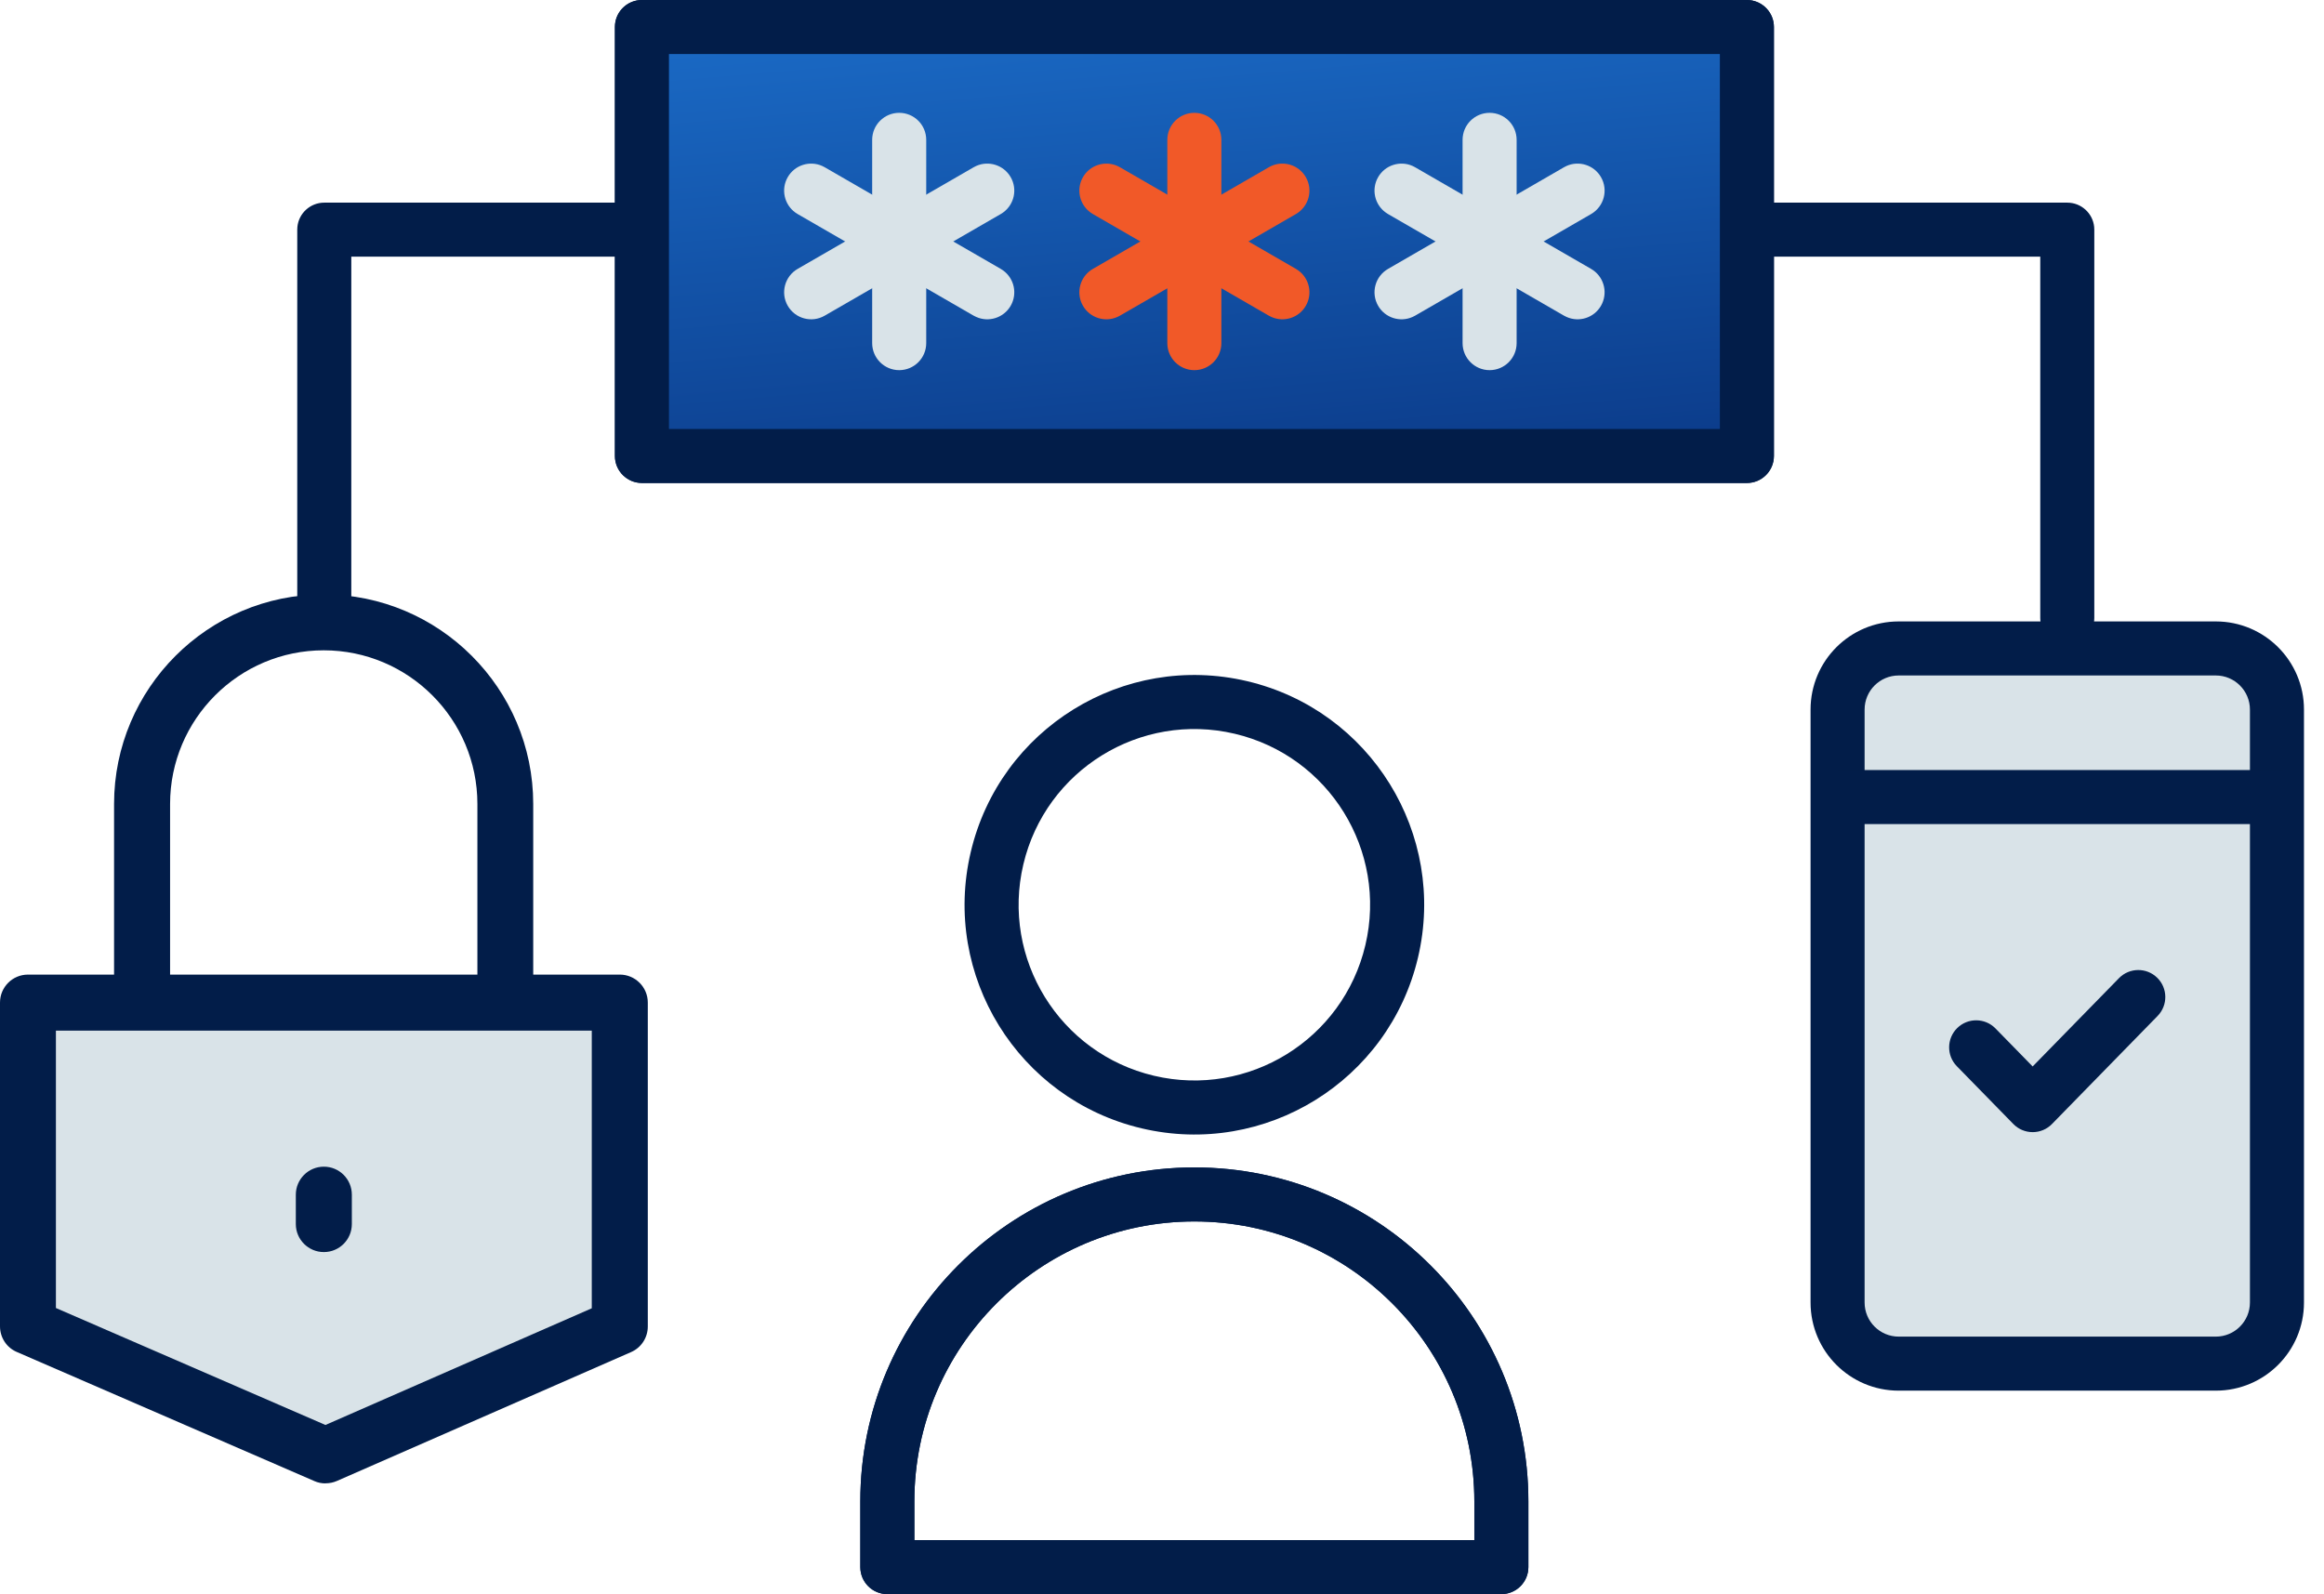 <svg width="86" height="59" viewBox="0 0 86 59" fill="none" xmlns="http://www.w3.org/2000/svg">
<path d="M45.691 27.157C42.196 26.333 38.694 28.498 37.869 31.993C37.044 35.488 39.209 38.99 42.704 39.815C46.199 40.639 49.701 38.475 50.526 34.98C51.351 31.485 49.186 27.982 45.691 27.157ZM46.151 25.211C50.721 26.29 53.551 30.87 52.473 35.44C51.394 40.01 46.814 42.84 42.244 41.761C37.675 40.682 34.844 36.103 35.923 31.534C37.001 26.963 41.581 24.133 46.151 25.211Z" fill="#021D49"/>
<path d="M54.558 55.569C54.558 49.851 49.916 45.208 44.197 45.208C38.479 45.208 33.836 49.85 33.836 55.569V57.001H54.558V55.569ZM56.558 58.001C56.557 58.553 56.11 59.001 55.558 59.001H32.836C32.284 59.001 31.836 58.553 31.836 58.001V55.569C31.836 48.746 37.374 43.208 44.197 43.208C51.02 43.208 56.558 48.746 56.558 55.569V58.001Z" fill="#021D49"/>
<path d="M54.558 55.569C54.558 49.851 49.916 45.208 44.197 45.208C38.479 45.208 33.836 49.85 33.836 55.569V57.001H54.558V55.569ZM56.558 58.001C56.557 58.553 56.11 59.001 55.558 59.001H32.836C32.284 59.001 31.836 58.553 31.836 58.001V55.569C31.836 48.746 37.374 43.208 44.197 43.208C51.02 43.208 56.558 48.746 56.558 55.569V58.001Z" fill="#021D49"/>
<path d="M64.644 0L64.745 0.005C65.25 0.056 65.644 0.482 65.644 1V16.876C65.644 17.428 65.196 17.876 64.644 17.876H23.755C23.203 17.876 22.755 17.428 22.755 16.876V1L22.76 0.897C22.811 0.393 23.237 0 23.755 0H64.644ZM24.755 15.876H63.644V2H24.755V15.876Z" fill="#021D49"/>
<path d="M64.643 1H23.755V16.876H64.643V1Z" fill="url(#paint0_linear_3255_920)"/>
<path d="M64.644 0L64.745 0.005C65.25 0.056 65.644 0.482 65.644 1V16.876C65.644 17.428 65.196 17.876 64.644 17.876H23.755C23.203 17.876 22.755 17.428 22.755 16.876V1L22.76 0.897C22.811 0.393 23.237 0 23.755 0H64.644ZM24.755 15.876H63.644V2H24.755V15.876Z" fill="#021D49"/>
<path d="M11 22.876V8.5L11.005 8.397C11.056 7.893 11.482 7.5 12 7.5H23.5C24.052 7.5 24.5 7.948 24.5 8.5C24.5 9.052 24.052 9.5 23.5 9.5H13V22.876C13 23.428 12.552 23.876 12 23.876C11.448 23.876 11 23.428 11 22.876Z" fill="#021D49"/>
<path d="M77.5 22.876V8.5L77.495 8.397C77.444 7.893 77.018 7.5 76.5 7.5H65C64.448 7.5 64 7.948 64 8.5C64 9.052 64.448 9.5 65 9.5H75.5V22.876C75.5 23.428 75.948 23.876 76.5 23.876C77.052 23.876 77.5 23.428 77.5 22.876Z" fill="#021D49"/>
<path d="M32.275 12.7V5.176C32.275 4.623 32.723 4.176 33.275 4.176C33.828 4.176 34.275 4.623 34.275 5.176V12.7C34.275 13.252 33.828 13.7 33.275 13.7C32.723 13.7 32.275 13.252 32.275 12.7Z" fill="#D9E3E8"/>
<path d="M29.151 6.556C29.41 6.107 29.964 5.935 30.426 6.143L30.517 6.189L37.033 9.952L37.119 10.008C37.531 10.304 37.659 10.87 37.4 11.318C37.141 11.767 36.587 11.938 36.125 11.73L36.033 11.685L29.517 7.922L29.431 7.866C29.02 7.57 28.892 7.004 29.151 6.556Z" fill="#D9E3E8"/>
<path d="M36.125 6.142C36.587 5.935 37.141 6.107 37.4 6.556C37.659 7.004 37.531 7.57 37.119 7.866L37.033 7.922L30.517 11.684C30.039 11.96 29.427 11.796 29.151 11.318C28.875 10.84 29.039 10.228 29.517 9.952L36.033 6.189L36.125 6.142Z" fill="#D9E3E8"/>
<path d="M43.197 12.7V5.176C43.197 4.623 43.645 4.176 44.197 4.176C44.75 4.176 45.197 4.623 45.197 5.176V12.7C45.197 13.252 44.75 13.7 44.197 13.7C43.645 13.7 43.197 13.252 43.197 12.7Z" fill="#F15928"/>
<path d="M40.075 6.556C40.334 6.107 40.889 5.935 41.351 6.143L41.442 6.189L47.956 9.952L48.042 10.008C48.453 10.304 48.581 10.87 48.322 11.318C48.063 11.767 47.509 11.938 47.047 11.73L46.955 11.684L40.442 7.922L40.356 7.866C39.945 7.57 39.817 7.004 40.075 6.556Z" fill="#F15928"/>
<path d="M47.047 6.142C47.509 5.935 48.063 6.107 48.322 6.556C48.598 7.034 48.434 7.645 47.956 7.922L41.442 11.684L41.351 11.73C40.889 11.938 40.334 11.767 40.075 11.318C39.799 10.84 39.964 10.228 40.442 9.952L46.955 6.189L47.047 6.142Z" fill="#F15928"/>
<path d="M54.123 12.7V5.176C54.123 4.623 54.571 4.176 55.123 4.176C55.675 4.176 56.123 4.623 56.123 5.176V12.7C56.123 13.252 55.675 13.7 55.123 13.7C54.571 13.7 54.123 13.252 54.123 12.7Z" fill="#D9E3E8"/>
<path d="M50.998 6.556C51.257 6.107 51.812 5.935 52.274 6.143L52.364 6.189L58.879 9.952L58.965 10.008C59.376 10.304 59.503 10.87 59.244 11.318C58.985 11.767 58.432 11.938 57.97 11.73L57.878 11.684L51.364 7.922L51.279 7.866C50.867 7.57 50.739 7.004 50.998 6.556Z" fill="#D9E3E8"/>
<path d="M57.97 6.142C58.432 5.935 58.986 6.107 59.245 6.556C59.521 7.034 59.357 7.645 58.879 7.922L52.365 11.684L52.274 11.73C51.811 11.938 51.257 11.767 50.998 11.318C50.722 10.84 50.886 10.228 51.365 9.952L57.878 6.189L57.97 6.142Z" fill="#D9E3E8"/>
<path d="M81.997 24H70.262C69.013 24 68 25.013 68 26.262V48.208C68 49.457 69.013 50.47 70.262 50.47H81.997C83.246 50.47 84.259 49.457 84.259 48.208V26.262C84.259 25.013 83.246 24 81.997 24Z" fill="#D9E3E8"/>
<path d="M83.259 26.262C83.259 25.565 82.693 25 81.996 25H70.262C69.565 25 69 25.565 69 26.262V48.208C69 48.905 69.565 49.47 70.262 49.47H81.996C82.693 49.47 83.259 48.905 83.259 48.208V26.262ZM85.259 48.208C85.259 50.01 83.798 51.47 81.996 51.47H70.262C68.46 51.47 67 50.01 67 48.208V26.262C67 24.46 68.46 23 70.262 23H81.996C83.798 23 85.259 24.46 85.259 26.262V48.208Z" fill="#021D49"/>
<path d="M84.5 28.5V30.5H68V28.5H84.5Z" fill="#021D49"/>
<path d="M78.413 36.203C78.799 35.808 79.432 35.801 79.827 36.187C80.222 36.573 80.228 37.206 79.843 37.601L75.934 41.601C75.746 41.794 75.489 41.902 75.22 41.902C74.95 41.902 74.692 41.794 74.504 41.601L72.413 39.462L73.843 38.064L75.219 39.471L78.413 36.203ZM72.429 38.048C72.823 37.662 73.457 37.669 73.843 38.064L72.413 39.462C72.027 39.067 72.034 38.434 72.429 38.048Z" fill="#021D49"/>
<path d="M22.589 37.081H1.589L1.089 49.081L12.089 54.081L22.589 49.081V37.081Z" fill="#D9E3E8"/>
<path d="M18.703 37.515C18.129 37.515 17.666 37.052 17.666 36.479V29.756C17.666 26.619 15.117 24.069 11.98 24.069C8.843 24.069 6.294 26.619 6.294 29.756V36.479C6.294 37.049 5.831 37.515 5.257 37.515C4.684 37.515 4.221 37.052 4.221 36.479V29.756C4.221 25.479 7.7 22 11.976 22C16.253 22 19.732 25.479 19.732 29.756V36.479C19.732 37.049 19.269 37.515 18.696 37.515H18.703Z" fill="#021D49"/>
<path d="M12.043 54.902C11.902 54.902 11.763 54.875 11.632 54.816L0.622 50.038C0.242 49.876 0 49.503 0 49.088V37.107C0 36.534 0.463 36.071 1.036 36.071H22.936C23.506 36.071 23.972 36.534 23.972 37.107V49.095C23.972 49.506 23.73 49.879 23.354 50.042L12.465 54.813C12.333 54.871 12.192 54.899 12.05 54.899L12.043 54.902ZM2.069 48.411L12.043 52.74L21.899 48.421V38.144H2.069V48.411Z" fill="#021D49"/>
<path d="M11.984 46.341C11.414 46.341 10.947 45.878 10.947 45.305V44.217C10.947 43.647 11.41 43.18 11.984 43.18C12.557 43.18 13.02 43.643 13.02 44.217V45.305C13.02 45.878 12.557 46.341 11.984 46.341Z" fill="#021D49"/>
<defs>
<linearGradient id="paint0_linear_3255_920" x1="54.025" y1="31.517" x2="51.261" y2="-0.679" gradientUnits="userSpaceOnUse">
<stop stop-color="#00185D"/>
<stop offset="1" stop-color="#1A69C4"/>
</linearGradient>
</defs>
</svg>
